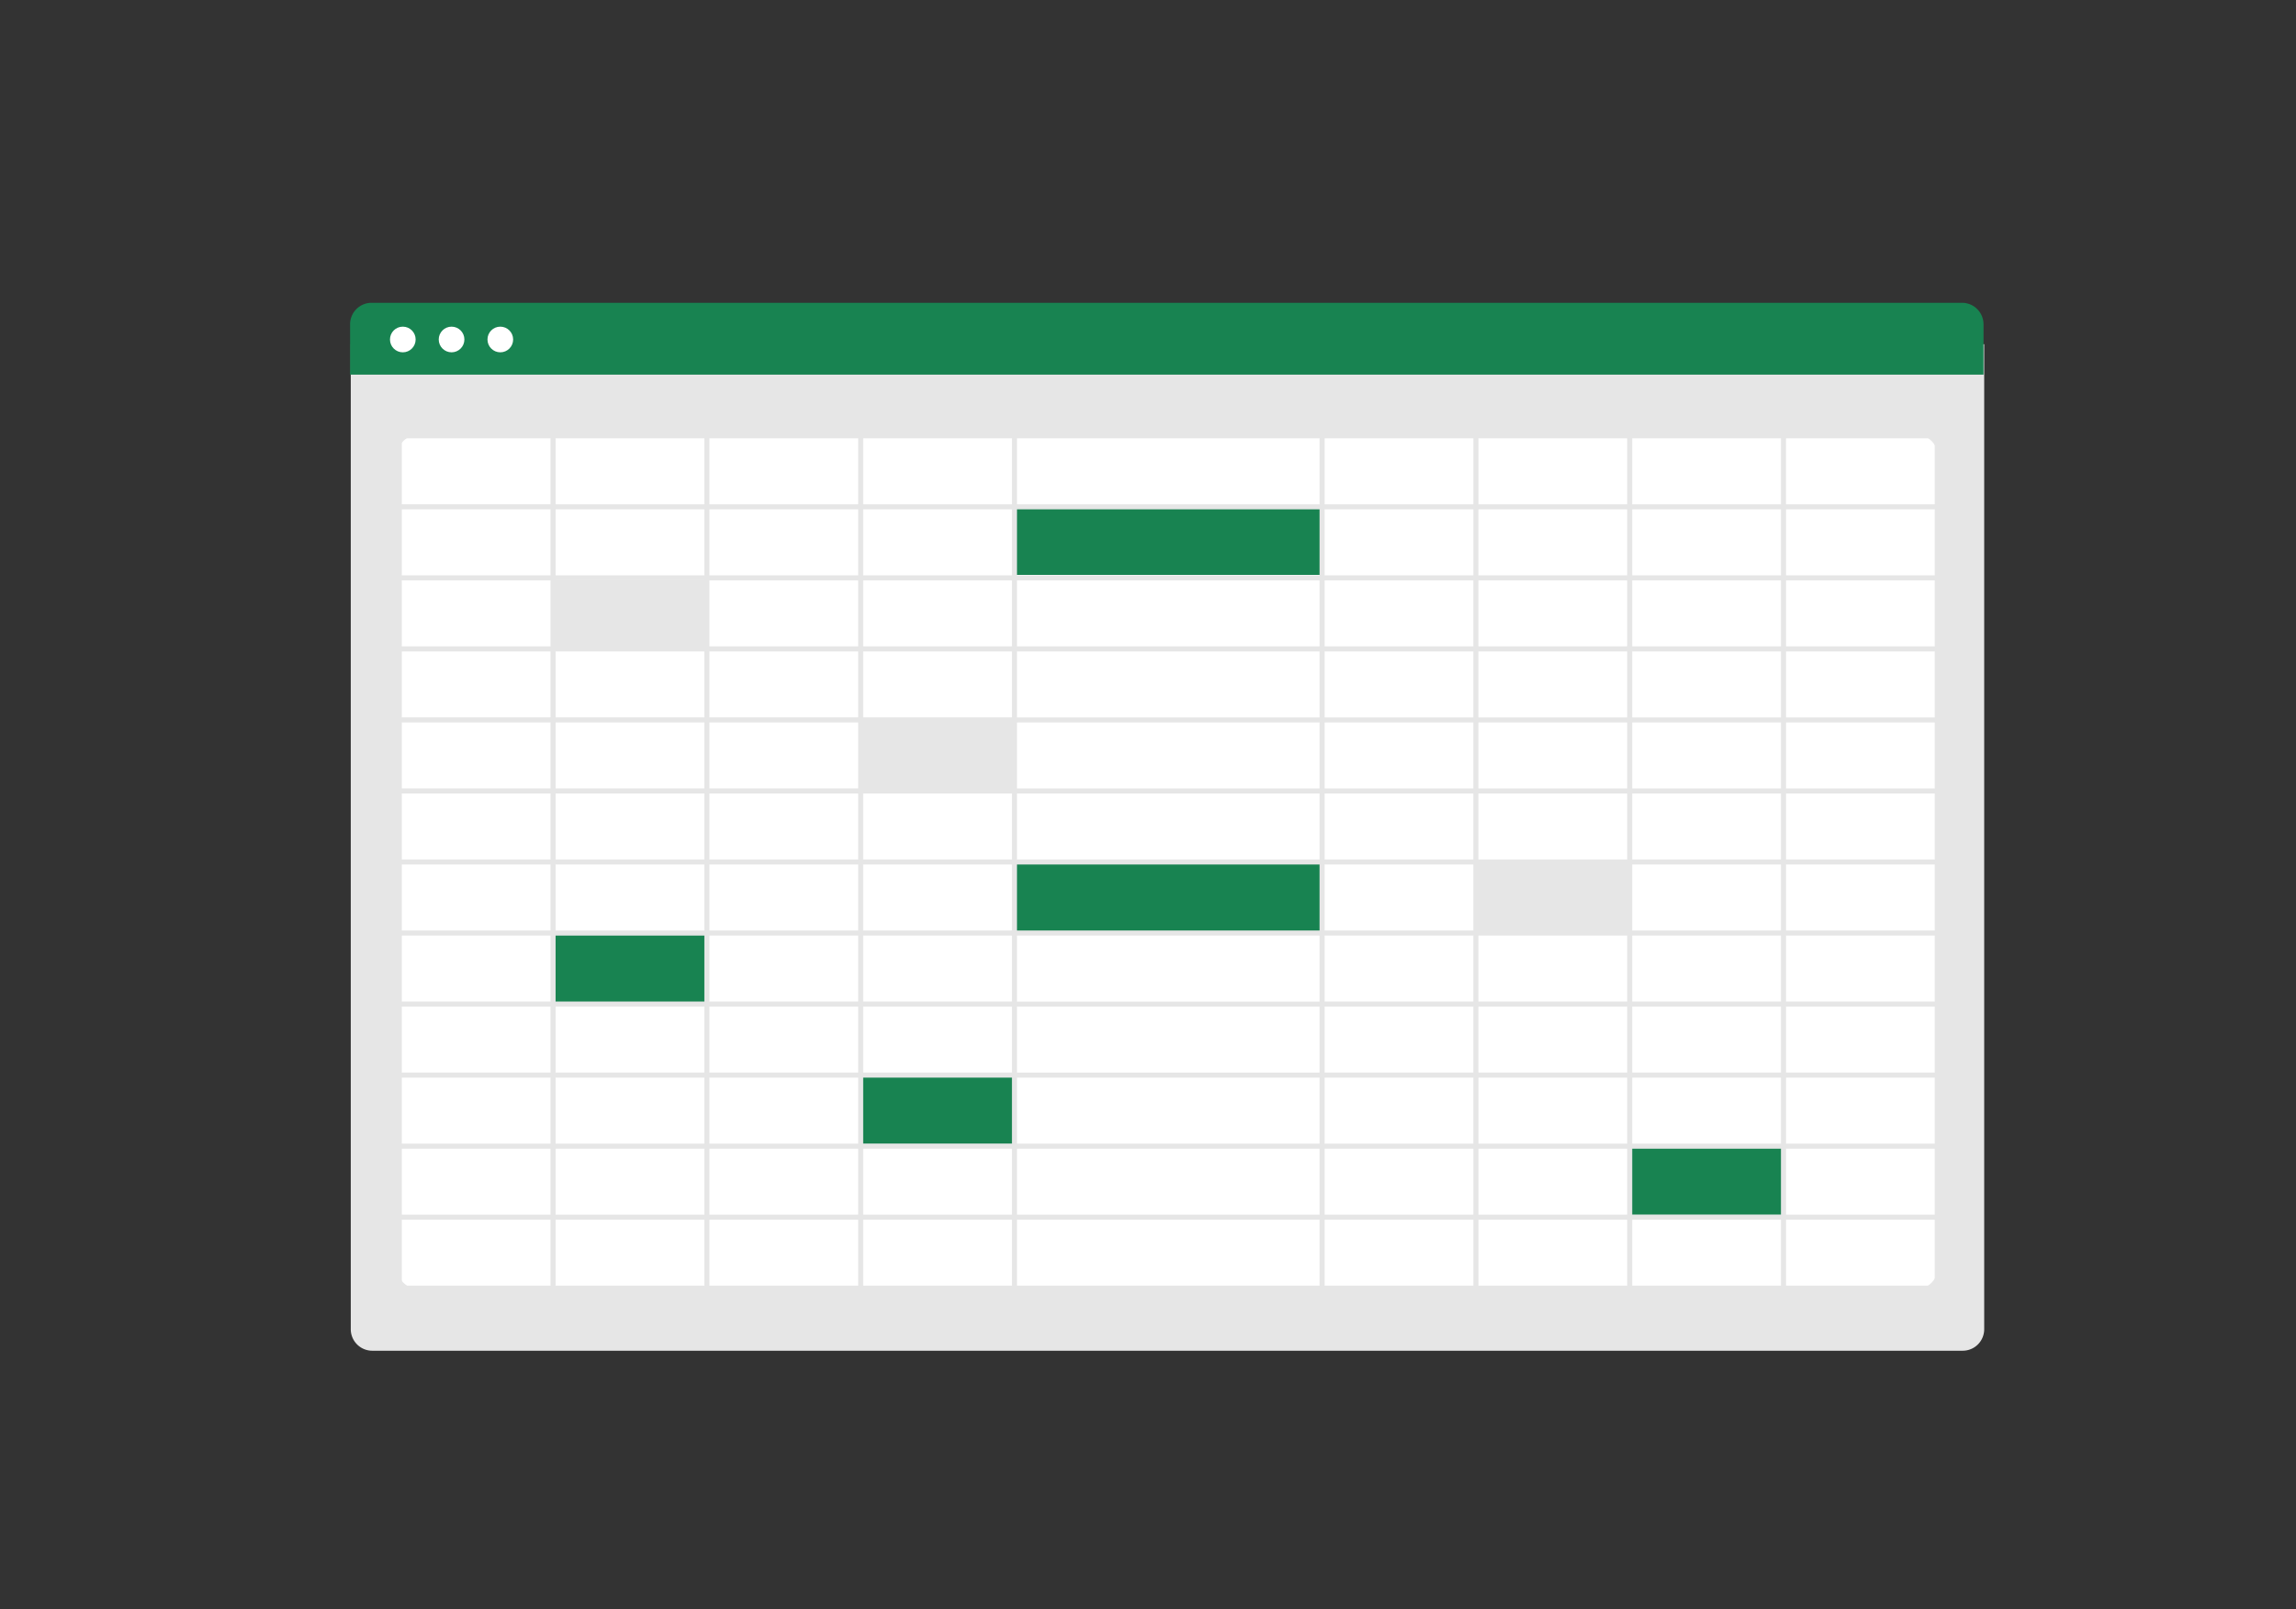 <?xml version="1.0"?>
<svg width="765.839" height="536.777" xmlns="http://www.w3.org/2000/svg" xmlns:svg="http://www.w3.org/2000/svg" data-name="Layer 1">
 <rect width="100%" height="100%" fill="#333333" stroke="none"/>
 <g class="layer">
  <title>Layer 1</title>
  <path d="m654.67,450.55l-530.5,0a7.18,7.18 0 0 1 -7.17,-7.17l0,-328.57l544.84,0l0,328.57a7.18,7.18 0 0 1 -7.17,7.17z" fill="#e6e6e6" id="svg_1"/>
  <path d="m639.11,430.02l-499.38,0a7.26,7.26 0 0 1 -7.25,-7.25l0,-270.59a7.26,7.26 0 0 1 7.25,-7.25l499.38,0a7.26,7.26 0 0 1 7.25,7.25l0,270.59a7.26,7.26 0 0 1 -7.25,7.25z" fill="#fff" id="svg_2"/>
  <path d="m661.61,124.96l-544.84,0l0,-16.79a7.18,7.18 0 0 1 7.17,-7.17l530.5,0a7.18,7.18 0 0 1 7.17,7.17l0,16.79z" fill="#188351" id="svg_3"/>
  <circle cx="134.36" cy="113.24" fill="#fff" id="svg_4" r="4.28"/>
  <circle cx="150.62" cy="113.24" fill="#fff" id="svg_5" r="4.28"/>
  <circle cx="166.88" cy="113.24" fill="#fff" id="svg_6" r="4.28"/>
  <rect fill="#e6e6e6" height="22.78" id="svg_7" width="51.47" x="183.8" y="193.45"/>
  <rect fill="#e6e6e6" height="22.78" id="svg_8" width="51.47" x="286.74" y="240.7"/>
  <rect fill="#188351" height="22.78" id="svg_9" width="51.47" x="183.8" y="311.58"/>
  <rect fill="#188351" height="22.78" id="svg_10" width="51.47" x="286.74" y="358.83"/>
  <rect fill="#188351" height="22.78" id="svg_11" width="51.47" x="543.25" y="382.45"/>
  <rect fill="#e6e6e6" height="22.78" id="svg_12" width="51.47" x="491.78" y="287.95"/>
  <rect fill="#188351" height="22.78" id="svg_13" width="102.94" x="338.21" y="287.95"/>
  <rect fill="#188351" height="22.78" id="svg_14" width="102.94" x="338.21" y="168.98"/>
  <path d="m132.33,144.51l0,286.04l514.7,0l0,-286.04l-514.7,0zm513.01,23.7l-49.61,0l0,-22.01l49.61,0l0,22.01zm-306.12,165.87l0,-22.01l100.92,0l0,22.01l-100.92,0zm100.92,1.69l0,22l-100.92,0l0,-22l100.92,0zm0,-94.79l0,22.01l-100.92,0l0,-22.01l100.92,0zm-100.92,-1.68l0,-22.01l100.92,0l0,22.01l-100.92,0zm0,47.39l0,-22.01l100.92,0l0,22.01l-100.92,0zm100.92,1.68l0,22.01l-100.92,0l0,-22.01l100.92,0zm-102.6,-25.38l-49.62,0l0,-22.01l49.62,0l0,22.01zm0,1.69l0,22.01l-49.62,0l0,-22.01l49.62,0zm0,23.69l0,22.01l-49.62,0l0,-22.01l49.62,0zm0,23.7l0,22.01l-49.62,0l0,-22.01l49.62,0zm104.29,0l49.61,0l0,22.01l-49.61,0l0,-22.01zm0,-1.69l0,-22.01l49.61,0l0,22.01l-49.61,0zm0,-23.69l0,-22.01l49.61,0l0,22.01l-49.61,0zm0,-23.7l0,-22.01l49.61,0l0,22.01l-49.61,0zm0,-23.69l0,-22.01l49.61,0l0,22.01l-49.61,0zm0,-23.7l0,-22.01l49.61,0l0,22.01l-49.61,0zm-1.69,0l-100.92,0l0,-22.01l100.92,0l0,22.01zm-102.6,0l-49.62,0l0,-22.01l49.62,0l0,22.01zm0,1.69l0,22.01l-49.62,0l0,-22.01l49.62,0zm-51.3,22.01l-49.62,0l0,-22.01l49.62,0l0,22.01zm0,1.68l0,22.01l-49.62,0l0,-22.01l49.62,0zm0,23.7l0,22.01l-49.62,0l0,-22.01l49.62,0zm0,23.69l0,22.01l-49.62,0l0,-22.01l49.62,0zm0,23.7l0,22.01l-49.62,0l0,-22.01l49.62,0zm0,23.7l0,22l-49.62,0l0,-22l49.62,0zm1.68,0l49.62,0l0,22l-49.62,0l0,-22zm49.62,23.69l0,22.01l-49.62,0l0,-22.01l49.62,0zm1.68,0l100.92,0l0,22.01l-100.92,0l0,-22.01zm102.61,0l49.61,0l0,22.01l-49.61,0l0,-22.01zm0,-1.69l0,-22l49.61,0l0,22l-49.61,0zm51.3,-22l49.61,0l0,22l-49.61,0l0,-22zm0,-1.69l0,-22.01l49.61,0l0,22.01l-49.61,0zm0,-23.7l0,-22.01l49.61,0l0,22.01l-49.61,0zm0,-23.69l0,-22.01l49.61,0l0,22.01l-49.61,0zm0,-23.7l0,-22.01l49.61,0l0,22.01l-49.61,0zm0,-23.69l0,-22.01l49.61,0l0,22.01l-49.61,0zm0,-23.7l0,-22.01l49.61,0l0,22.01l-49.61,0zm0,-23.7l0,-22l49.61,0l0,22l-49.61,0zm-1.69,0l-49.61,0l0,-22l49.61,0l0,22zm-51.3,0l-100.92,0l0,-22l100.92,0l0,22zm-102.6,0l-49.62,0l0,-22l49.62,0l0,22zm-51.3,0l-49.62,0l0,-22l49.62,0l0,22zm0,1.69l0,22.01l-49.62,0l0,-22.01l49.62,0zm-51.3,22.01l-49.62,0l0,-22.01l49.62,0l0,22.01zm0,1.69l0,22.01l-49.62,0l0,-22.01l49.62,0zm0,23.69l0,22.01l-49.62,0l0,-22.01l49.62,0zm0,23.7l0,22.01l-49.62,0l0,-22.01l49.62,0zm0,23.69l0,22.01l-49.62,0l0,-22.01l49.62,0zm0,23.7l0,22.01l-49.62,0l0,-22.01l49.62,0zm0,23.7l0,22l-49.62,0l0,-22l49.62,0zm0,23.69l0,22.01l-49.62,0l0,-22.01l49.62,0zm1.68,0l49.62,0l0,22.01l-49.62,0l0,-22.01zm49.62,23.7l0,22l-49.62,0l0,-22l49.62,0zm1.68,0l49.62,0l0,22l-49.62,0l0,-22zm51.3,0l100.92,0l0,22l-100.92,0l0,-22zm102.61,0l49.61,0l0,22l-49.61,0l0,-22zm51.3,0l49.61,0l0,22l-49.61,0l0,-22zm0,-1.69l0,-22.01l49.61,0l0,22.01l-49.61,0zm51.3,-22.01l49.61,0l0,22.01l-49.61,0l0,-22.01zm0,-1.69l0,-22l49.61,0l0,22l-49.61,0zm0,-23.69l0,-22.01l49.61,0l0,22.01l-49.61,0zm0,-23.7l0,-22.01l49.61,0l0,22.01l-49.61,0zm0,-23.69l0,-22.01l49.61,0l0,22.01l-49.61,0zm0,-23.7l0,-22.01l49.61,0l0,22.01l-49.61,0zm0,-23.69l0,-22.01l49.61,0l0,22.01l-49.61,0zm0,-23.7l0,-22.01l49.61,0l0,22.01l-49.61,0zm0,-23.7l0,-22l49.61,0l0,22l-49.61,0zm0,-23.69l0,-22.01l49.61,0l0,22.01l-49.61,0zm-1.69,0l-49.61,0l0,-22.01l49.61,0l0,22.01zm-51.3,0l-49.61,0l0,-22.01l49.61,0l0,22.01zm-51.3,0l-100.92,0l0,-22.01l100.92,0l0,22.01zm-102.6,0l-49.62,0l0,-22.01l49.62,0l0,22.01zm-51.3,0l-49.62,0l0,-22.01l49.62,0l0,22.01zm-51.3,0l-49.62,0l0,-22.01l49.62,0l0,22.01zm0,1.69l0,22l-49.62,0l0,-22l49.62,0zm-51.31,22l-49.61,0l0,-22l49.61,0l0,22zm0,1.69l0,22.01l-49.61,0l0,-22.01l49.61,0zm0,23.7l0,22.01l-49.61,0l0,-22.01l49.61,0zm0,23.69l0,22.01l-49.61,0l0,-22.01l49.61,0zm0,23.7l0,22.01l-49.61,0l0,-22.01l49.61,0zm0,23.69l0,22.01l-49.61,0l0,-22.01l49.61,0zm0,23.7l0,22.01l-49.61,0l0,-22.01l49.61,0zm0,23.7l0,22l-49.61,0l0,-22l49.61,0zm0,23.69l0,22.01l-49.61,0l0,-22.01l49.61,0zm0,23.7l0,22l-49.61,0l0,-22l49.61,0zm1.69,0l49.62,0l0,22l-49.62,0l0,-22zm49.62,23.69l0,22.01l-49.62,0l0,-22.01l49.62,0zm1.68,0l49.62,0l0,22.01l-49.62,0l0,-22.01zm51.3,0l49.62,0l0,22.01l-49.62,0l0,-22.01zm51.3,0l100.92,0l0,22.01l-100.92,0l0,-22.01zm102.61,0l49.61,0l0,22.01l-49.61,0l0,-22.01zm51.3,0l49.61,0l0,22.01l-49.61,0l0,-22.01zm51.3,0l49.61,0l0,22.01l-49.61,0l0,-22.01zm0,-1.68l0,-22.01l49.61,0l0,22l-49.61,0.01zm51.3,-22.01l49.61,0l0,22l-49.61,0l0,-22zm0,-1.69l0,-22.01l49.61,0l0,22.01l-49.61,0zm0,-23.7l0,-22l49.61,0l0,22l-49.61,0zm0,-23.69l0,-22.01l49.61,0l0,22.01l-49.61,0zm0,-23.7l0,-22.01l49.61,0l0,22.01l-49.61,0zm0,-23.69l0,-22.01l49.61,0l0,22.01l-49.61,0zm0,-23.7l0,-22.01l49.61,0l0,22.01l-49.61,0zm0,-23.69l0,-22.01l49.61,0l0,22.01l-49.61,0zm0,-23.7l0,-22.01l49.61,0l0,22.01l-49.61,0zm0,-23.7l0,-22l49.61,0l0,22l-49.61,0zm-412.1,-45.7l0,22.01l-49.61,0l0,-22.01l49.61,0zm-49.61,260.65l49.61,0l0,22.01l-49.61,0l0,-22.01zm461.71,22.01l0,-22.01l49.61,0l0,22.01l-49.61,0z" fill="#e6e6e6" id="svg_15"/>
 </g>
</svg>